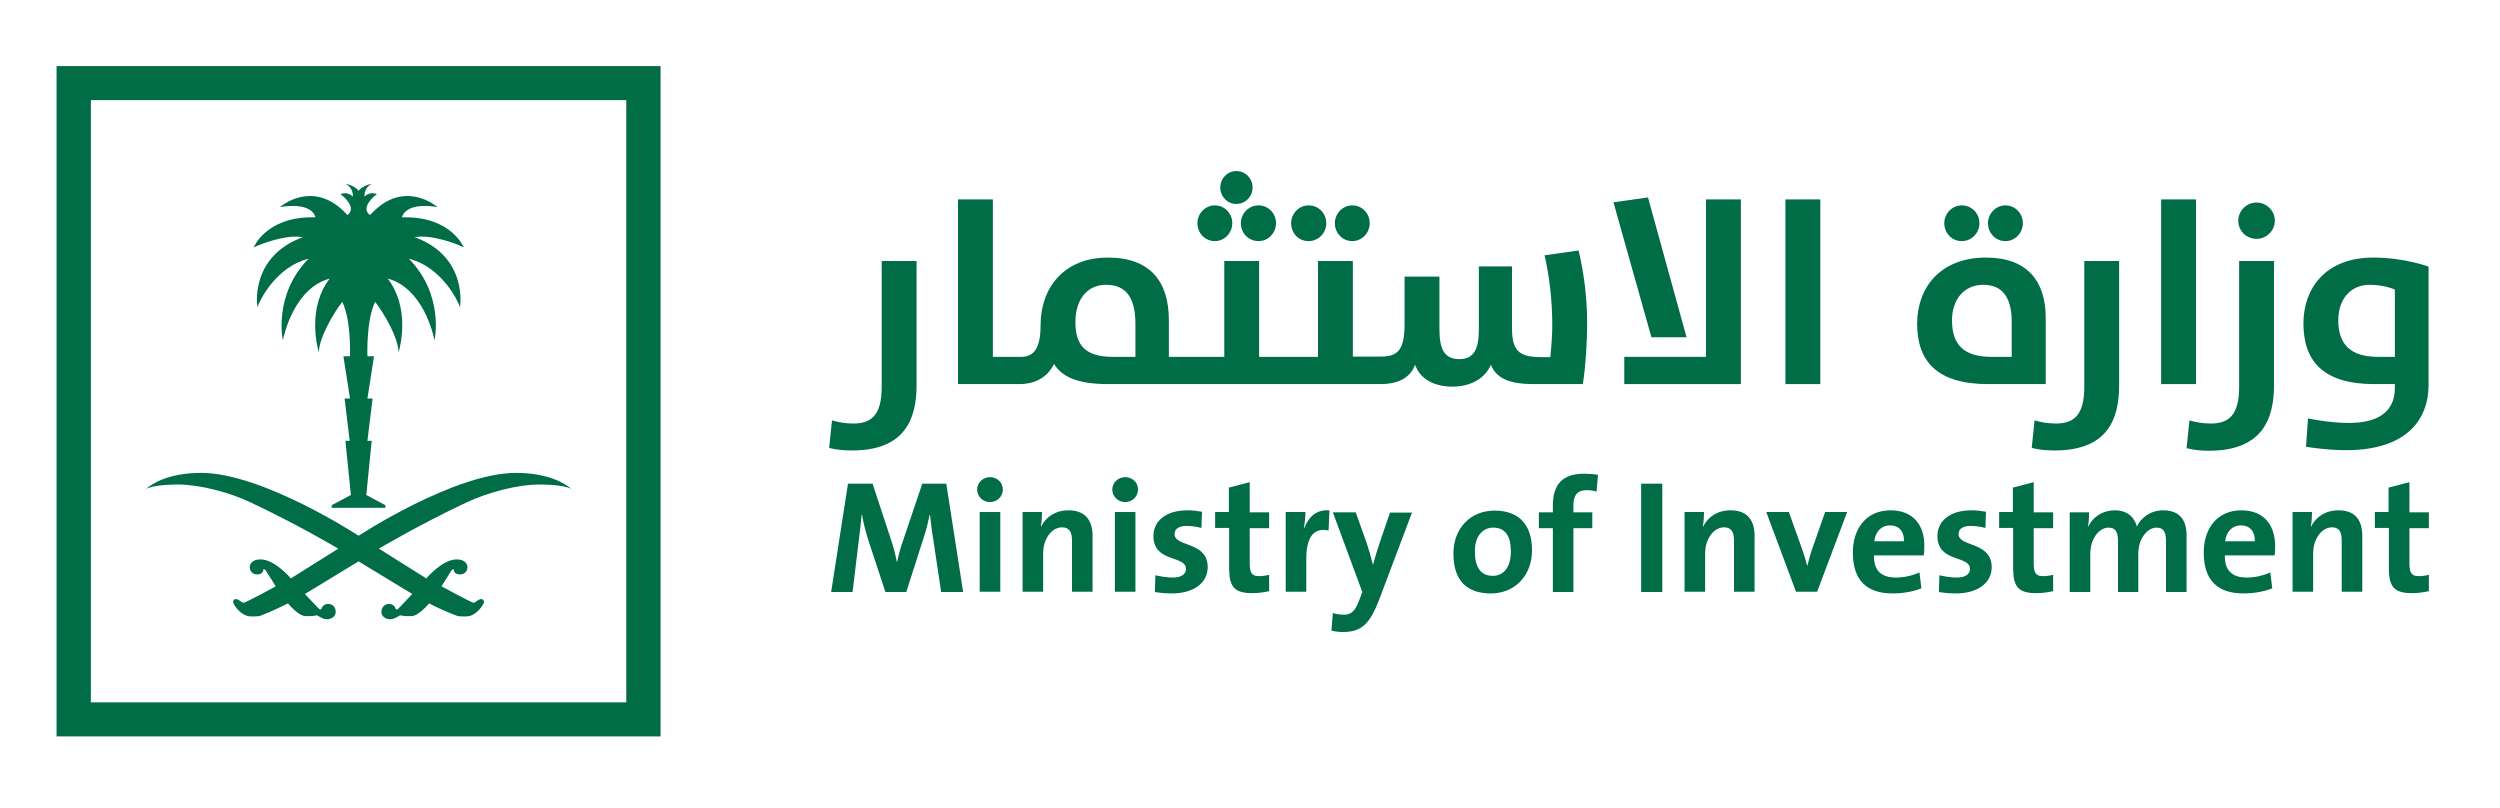 <svg width="201" height="65" viewBox="0 0 201 65" fill="none" xmlns="http://www.w3.org/2000/svg">
<path d="M73.692 30.972V20.982H70.89V31.109C70.89 33.389 70.04 34.051 68.616 34.051C67.927 34.051 67.375 33.937 66.893 33.8L66.663 36.012C67.191 36.149 67.789 36.218 68.455 36.218C72.773 36.24 73.692 33.663 73.692 30.972Z" fill="#006D46"/>
<path d="M97.675 19.386C98.456 19.386 99.076 18.724 99.076 17.949C99.076 17.151 98.456 16.512 97.675 16.512C96.894 16.512 96.273 17.174 96.273 17.949C96.273 18.747 96.894 19.386 97.675 19.386Z" fill="#006D46"/>
<path d="M99.397 16.398C100.132 16.398 100.707 15.805 100.707 15.075C100.707 14.346 100.132 13.753 99.397 13.753C98.685 13.753 98.111 14.346 98.111 15.075C98.111 15.805 98.685 16.398 99.397 16.398Z" fill="#006D46"/>
<path d="M99.765 17.949C99.765 18.747 100.385 19.386 101.189 19.386C101.97 19.386 102.591 18.724 102.591 17.949C102.591 17.151 101.97 16.512 101.189 16.512C100.385 16.512 99.765 17.174 99.765 17.949Z" fill="#006D46"/>
<path d="M105.209 19.386C106.013 19.386 106.633 18.724 106.633 17.949C106.633 17.151 106.013 16.512 105.209 16.512C104.428 16.512 103.808 17.174 103.808 17.949C103.808 18.747 104.405 19.386 105.209 19.386Z" fill="#006D46"/>
<path d="M108.724 19.386C109.505 19.386 110.125 18.724 110.125 17.949C110.125 17.151 109.505 16.512 108.724 16.512C107.942 16.512 107.322 17.174 107.322 17.949C107.322 18.747 107.942 19.386 108.724 19.386Z" fill="#006D46"/>
<path d="M127.606 25.977C127.606 23.902 127.33 21.826 126.917 20.139L124.183 20.526C124.551 22.123 124.804 24.061 124.804 26.183C124.804 26.844 124.735 27.87 124.643 28.714H123.908C122.047 28.714 121.565 28.121 121.565 26.365V21.416H118.9V26.456C118.9 27.984 118.555 28.874 117.338 28.874C116.074 28.874 115.73 28.007 115.73 26.433V22.237H112.927V26.046C112.927 28.121 112.399 28.669 111.021 28.669H110.653H110.332H108.769V20.983H105.967V28.691H103.325H103.004H101.235V20.983H98.432V28.691H95.791H95.446H93.976V25.726C93.976 22.648 92.483 20.709 89.083 20.709C85.522 20.709 83.662 23.149 83.662 26.16C83.662 28.076 83.087 28.691 82.077 28.691H81.962H81.64H79.826V16.033H77.023V30.881H81.617H81.939C83.202 30.881 84.213 30.356 84.741 29.262C85.385 30.288 86.602 30.881 89.106 30.881H95.4H95.745H102.935H103.256H110.286H110.607H110.952C112.514 30.881 113.387 30.333 113.777 29.33C114.145 30.425 115.247 31.086 116.786 31.086C118.119 31.086 119.359 30.516 119.865 29.33C120.324 30.47 121.45 30.881 123.31 30.881H127.261C127.491 29.398 127.606 27.505 127.606 25.977ZM91.265 28.691H89.451C87.268 28.691 86.464 27.756 86.464 25.909C86.464 24.107 87.383 22.898 88.922 22.898C90.461 22.898 91.288 23.833 91.288 26.046V28.691H91.265Z" fill="#006D46"/>
<path d="M139.965 16.033H137.162V28.691H130.592V30.881H139.965V16.033Z" fill="#006D46"/>
<path d="M135.6 27.118L132.499 15.874L129.72 16.262L132.775 27.118H135.6Z" fill="#006D46"/>
<path d="M146.351 16.033H143.548V30.881H146.351V16.033Z" fill="#006D46"/>
<path d="M164.475 30.881V25.544C164.475 22.602 162.982 20.709 159.674 20.709C155.976 20.709 154.138 23.149 154.138 26.023C154.138 28.988 155.677 30.881 159.835 30.881H164.475ZM156.941 25.749C156.941 24.107 157.883 22.898 159.468 22.898C160.892 22.898 161.742 23.788 161.742 25.886V28.691H160.134C157.905 28.691 156.941 27.733 156.941 25.749Z" fill="#006D46"/>
<path d="M161.236 19.386C162.017 19.386 162.637 18.724 162.637 17.949C162.637 17.151 162.017 16.512 161.236 16.512C160.455 16.512 159.835 17.174 159.835 17.949C159.835 18.747 160.455 19.386 161.236 19.386Z" fill="#006D46"/>
<path d="M157.722 19.386C158.526 19.386 159.146 18.724 159.146 17.949C159.146 17.151 158.526 16.512 157.722 16.512C156.941 16.512 156.32 17.174 156.32 17.949C156.32 18.747 156.941 19.386 157.722 19.386Z" fill="#006D46"/>
<path d="M170.379 30.972V20.982H167.577V31.109C167.577 33.389 166.727 34.051 165.303 34.051C164.614 34.051 164.062 33.937 163.58 33.8L163.35 36.012C163.878 36.149 164.476 36.218 165.142 36.218C169.483 36.24 170.379 33.663 170.379 30.972Z" fill="#006D46"/>
<path d="M176.558 16.033H173.756V30.881H176.558V16.033Z" fill="#006D46"/>
<path d="M175.8 36.035C176.329 36.172 176.926 36.24 177.592 36.24C181.911 36.24 182.83 33.663 182.83 30.972V20.982H180.027V31.109C180.027 33.389 179.177 34.051 177.753 34.051C177.064 34.051 176.512 33.937 176.03 33.8L175.8 36.035Z" fill="#006D46"/>
<path d="M181.428 19.203C182.232 19.203 182.898 18.542 182.898 17.744C182.898 16.946 182.232 16.284 181.428 16.284C180.624 16.284 179.958 16.946 179.958 17.744C179.958 18.588 180.624 19.203 181.428 19.203Z" fill="#006D46"/>
<path d="M190.824 20.709C186.919 20.709 185.196 23.24 185.196 26C185.196 28.988 186.735 30.881 190.893 30.881H192.547V31.2C192.547 33.184 191.076 34.005 188.871 34.005C187.217 34.005 185.563 33.64 185.563 33.64L185.403 35.921C185.403 35.921 187.034 36.195 188.619 36.195C193.374 36.195 195.257 33.846 195.257 30.926V21.439C195.257 21.439 193.328 20.709 190.824 20.709ZM192.547 28.691H191.191C188.963 28.691 187.998 27.665 187.998 25.749C187.998 24.107 188.94 22.898 190.525 22.898C191.743 22.898 192.547 23.286 192.547 23.286V28.691Z" fill="#006D46"/>
<path d="M74.152 38.886L72.635 43.379C72.406 44.018 72.268 44.519 72.13 45.181H72.107C71.992 44.565 71.832 43.972 71.625 43.356L70.155 38.886H68.179L66.824 47.598H68.547L69.029 43.584C69.121 42.832 69.213 42.147 69.282 41.372H69.305C69.419 42.079 69.626 42.854 69.856 43.561L71.188 47.598H72.865L74.266 43.219C74.496 42.535 74.634 41.919 74.749 41.372H74.772C74.841 41.988 74.91 42.626 75.047 43.447L75.668 47.598H77.436L76.081 38.886H74.152Z" fill="#006D46"/>
<path d="M79.596 38.362C79.021 38.362 78.562 38.818 78.562 39.365C78.562 39.913 79.021 40.369 79.596 40.369C80.17 40.369 80.629 39.913 80.629 39.365C80.629 38.795 80.17 38.362 79.596 38.362Z" fill="#006D46"/>
<path d="M80.423 41.167H78.769V47.575H80.423V41.167Z" fill="#006D46"/>
<path d="M85.913 41.03C84.857 41.03 84.099 41.555 83.708 42.33L83.685 42.307C83.754 41.965 83.777 41.463 83.777 41.167H82.215V47.576H83.869V44.474C83.869 43.356 84.535 42.398 85.385 42.398C86.005 42.398 86.189 42.809 86.189 43.47V47.576H87.843V43.083C87.843 41.965 87.36 41.03 85.913 41.03Z" fill="#006D46"/>
<path d="M91.289 41.167H89.635V47.575H91.289V41.167Z" fill="#006D46"/>
<path d="M90.461 38.362C89.887 38.362 89.428 38.818 89.428 39.365C89.428 39.913 89.887 40.369 90.461 40.369C91.036 40.369 91.495 39.913 91.495 39.365C91.518 38.795 91.036 38.362 90.461 38.362Z" fill="#006D46"/>
<path d="M94.435 42.946C94.435 42.535 94.757 42.284 95.4 42.284C95.814 42.284 96.227 42.353 96.594 42.444L96.641 41.144C96.25 41.076 95.837 41.03 95.469 41.03C93.654 41.03 92.735 41.965 92.735 43.083C92.735 45.272 95.354 44.611 95.354 45.751C95.354 46.184 94.941 46.435 94.297 46.435C93.815 46.435 93.31 46.344 92.896 46.253L92.85 47.599C93.264 47.667 93.723 47.712 94.206 47.712C95.974 47.712 97.1 46.869 97.1 45.591C97.1 43.516 94.435 43.995 94.435 42.946Z" fill="#006D46"/>
<path d="M100.454 38.772L98.8 39.205V41.167H97.697V42.444H98.823V45.682C98.823 47.188 99.259 47.69 100.684 47.69C101.143 47.69 101.625 47.621 102.039 47.53V46.207C101.809 46.276 101.511 46.321 101.235 46.321C100.661 46.321 100.477 46.093 100.477 45.272V42.467H102.039V41.19H100.477V38.772H100.454Z" fill="#006D46"/>
<path d="M104.864 42.467H104.841C104.91 42.011 104.956 41.509 104.956 41.167H103.371V47.575H105.025V44.953C105.025 43.174 105.622 42.398 106.817 42.649L106.886 41.03C105.783 40.939 105.163 41.646 104.864 42.467Z" fill="#006D46"/>
<path d="M111.021 43.356C110.814 43.972 110.539 44.816 110.401 45.386H110.378C110.24 44.816 110.056 44.177 109.872 43.63L108.999 41.19H107.162L109.528 47.598L109.298 48.214C108.954 49.172 108.609 49.423 108.058 49.423C107.736 49.423 107.483 49.377 107.162 49.286L107.047 50.7C107.323 50.768 107.667 50.814 107.966 50.814C109.436 50.814 110.125 50.198 110.883 48.214L113.525 41.212H111.756L111.021 43.356Z" fill="#006D46"/>
<path d="M120.163 41.053C118.211 41.053 116.855 42.49 116.855 44.497C116.855 46.777 118.027 47.712 119.865 47.712C121.794 47.712 123.173 46.276 123.173 44.246C123.173 42.056 122.001 41.053 120.163 41.053ZM120.026 46.298C119.061 46.298 118.578 45.637 118.578 44.314C118.578 42.991 119.313 42.421 120.048 42.421C121.013 42.421 121.473 43.083 121.473 44.337C121.473 45.66 120.852 46.298 120.026 46.298Z" fill="#006D46"/>
<path d="M124.85 40.665V41.19H123.724V42.467H124.85V47.598H126.504V42.467H128.02V41.19H126.504V40.642C126.504 39.798 126.825 39.411 127.56 39.411C127.813 39.411 128.112 39.434 128.364 39.525L128.479 38.179C128.135 38.111 127.767 38.088 127.423 38.088C125.654 38.065 124.85 38.909 124.85 40.665Z" fill="#006D46"/>
<path d="M133.648 38.886H131.948V47.598H133.648V38.886Z" fill="#006D46"/>
<path d="M139.138 41.03C138.081 41.03 137.323 41.555 136.933 42.33L136.91 42.307C136.979 41.965 137.002 41.463 137.002 41.167H135.439V47.576H137.093V44.474C137.093 43.356 137.76 42.398 138.61 42.398C139.23 42.398 139.414 42.809 139.414 43.47V47.576H141.067V43.083C141.067 41.965 140.608 41.03 139.138 41.03Z" fill="#006D46"/>
<path d="M145.708 44.109C145.547 44.542 145.432 45.044 145.317 45.477H145.294C145.179 45.021 145.019 44.497 144.858 44.063L143.824 41.167H142.009L144.398 47.575H146.098L148.51 41.167H146.741L145.708 44.109Z" fill="#006D46"/>
<path d="M152.002 41.03C150.072 41.03 148.97 42.467 148.97 44.428C148.97 46.686 150.118 47.712 152.163 47.712C152.967 47.712 153.794 47.576 154.483 47.302L154.322 46.025C153.771 46.276 153.082 46.435 152.438 46.435C151.244 46.435 150.647 45.865 150.67 44.656H154.667C154.713 44.383 154.713 44.132 154.713 43.904C154.736 42.307 153.886 41.03 152.002 41.03ZM150.693 43.516C150.784 42.741 151.267 42.239 151.956 42.239C152.668 42.239 153.105 42.718 153.082 43.516H150.693Z" fill="#006D46"/>
<path d="M157.469 42.946C157.469 42.535 157.791 42.284 158.434 42.284C158.847 42.284 159.261 42.353 159.628 42.444L159.674 41.144C159.284 41.076 158.87 41.03 158.503 41.03C156.688 41.03 155.769 41.965 155.769 43.083C155.769 45.272 158.388 44.611 158.388 45.751C158.388 46.184 157.974 46.435 157.331 46.435C156.826 46.435 156.343 46.344 155.93 46.253L155.884 47.599C156.297 47.667 156.757 47.712 157.239 47.712C159.008 47.712 160.134 46.869 160.134 45.591C160.111 43.516 157.469 43.995 157.469 42.946Z" fill="#006D46"/>
<path d="M163.488 38.772L161.834 39.205V41.167H160.731V42.444H161.857V45.682C161.857 47.188 162.293 47.69 163.717 47.69C164.177 47.69 164.659 47.621 165.073 47.53V46.207C164.843 46.276 164.544 46.321 164.269 46.321C163.694 46.321 163.51 46.093 163.51 45.272V42.467H165.073V41.19H163.51V38.772H163.488Z" fill="#006D46"/>
<path d="M173.916 41.03C172.837 41.03 172.102 41.691 171.803 42.33C171.642 41.714 171.16 41.03 170.034 41.03C169.069 41.03 168.288 41.532 167.898 42.33H167.875C167.944 41.965 167.967 41.486 167.967 41.19H166.405V47.599H168.059V44.52C168.059 43.311 168.771 42.421 169.529 42.421C170.172 42.421 170.287 42.9 170.287 43.539V47.599H171.918V44.52C171.918 43.265 172.676 42.421 173.388 42.421C174.008 42.421 174.146 42.855 174.146 43.539V47.599H175.8V43.197C175.846 41.714 175.157 41.03 173.916 41.03Z" fill="#006D46"/>
<path d="M180.211 41.03C178.281 41.03 177.179 42.467 177.179 44.428C177.179 46.686 178.327 47.712 180.372 47.712C181.176 47.712 182.003 47.576 182.692 47.302L182.531 46.025C181.98 46.276 181.291 46.435 180.647 46.435C179.453 46.435 178.856 45.865 178.879 44.656H182.876C182.922 44.383 182.922 44.132 182.922 43.904C182.922 42.307 182.095 41.03 180.211 41.03ZM178.902 43.516C178.993 42.741 179.476 42.239 180.165 42.239C180.877 42.239 181.314 42.718 181.291 43.516H178.902Z" fill="#006D46"/>
<path d="M188.021 41.03C186.964 41.03 186.206 41.555 185.816 42.33L185.793 42.307C185.862 41.965 185.885 41.463 185.885 41.167H184.323V47.576H185.977V44.474C185.977 43.356 186.643 42.398 187.493 42.398C188.113 42.398 188.274 42.809 188.274 43.47V47.576H189.928V43.083C189.928 41.965 189.468 41.03 188.021 41.03Z" fill="#006D46"/>
<path d="M193.695 38.772L192.041 39.205V41.167H190.938V42.444H192.064V45.682C192.064 47.188 192.501 47.69 193.925 47.69C194.384 47.69 194.867 47.621 195.28 47.53V46.207C195.05 46.276 194.752 46.321 194.476 46.321C193.902 46.321 193.718 46.093 193.718 45.272V42.467H195.28V41.19H193.718V38.772H193.695Z" fill="#006D46"/>
<path d="M24.35 19.067C20.008 20.663 20.697 24.7 20.697 24.7C20.881 24.107 22.236 21.439 24.809 20.8C21.938 23.719 22.742 27.368 22.742 27.368C22.834 26.912 23.66 23.172 26.509 22.396C24.74 24.7 25.452 27.71 25.636 28.349C25.636 27.186 26.808 25.179 27.52 24.267C28.255 25.772 28.14 28.646 28.14 28.646H27.611L28.14 32.044H27.703L28.117 35.442H27.772L28.209 39.798L26.67 40.619V40.825H30.988V40.619L29.449 39.798L29.886 35.442H29.541L29.955 32.044H29.541L30.07 28.646H29.541C29.541 28.646 29.426 25.772 30.161 24.267C30.873 25.179 32.045 27.186 32.045 28.349C32.229 27.71 32.941 24.7 31.172 22.396C34.021 23.172 34.847 26.912 34.939 27.368C34.939 27.368 35.743 23.719 32.872 20.8C35.445 21.439 36.8 24.107 36.984 24.7C36.984 24.7 37.673 20.64 33.331 19.067C33.423 19.067 33.607 19.021 33.929 19.021C34.87 19.021 36.295 19.409 37.282 19.888C37.282 19.888 36.318 17.47 32.596 17.47C32.459 17.47 32.321 17.47 32.321 17.47C32.321 17.47 32.459 16.558 34.135 16.558C34.687 16.558 35.169 16.649 35.169 16.649C35.169 16.649 34.181 15.76 32.734 15.76C31.034 15.76 29.955 17.105 29.748 17.288C29.013 16.763 29.909 15.874 30.299 15.623C30.299 15.623 30.161 15.532 29.932 15.532C29.656 15.532 29.403 15.691 29.311 15.805C29.311 15.805 29.22 15.098 29.886 14.802C29.426 14.802 28.829 15.235 28.829 15.372C28.829 15.235 28.232 14.802 27.795 14.802C28.439 15.098 28.37 15.805 28.37 15.805C28.278 15.714 28.025 15.532 27.749 15.532C27.52 15.532 27.382 15.623 27.382 15.623C27.749 15.874 28.668 16.74 27.933 17.288C27.749 17.105 26.647 15.76 24.947 15.76C23.5 15.76 22.512 16.649 22.512 16.649C22.512 16.649 22.971 16.558 23.546 16.558C25.245 16.558 25.36 17.47 25.36 17.47C25.36 17.47 25.245 17.47 25.085 17.47C21.363 17.47 20.398 19.888 20.398 19.888C21.386 19.432 22.811 19.021 23.752 19.021C24.074 19.021 24.258 19.067 24.35 19.067ZM41.486 38.019C36.547 38.019 28.852 43.06 28.852 43.06H28.829H28.806C28.806 43.06 21.111 38.019 16.172 38.019C13.507 38.019 12.152 38.932 11.738 39.319C12.405 38.932 14.311 38.954 14.311 38.954C16.011 38.954 18.446 39.57 20.192 40.414C24.097 42.261 27.152 44.086 27.152 44.086L27.198 44.109L23.385 46.504C23.385 46.504 22.098 44.975 20.95 44.975C20.215 44.975 20.077 45.409 20.077 45.591C20.077 45.774 20.192 46.184 20.674 46.184C21.157 46.184 21.18 45.842 21.18 45.751C21.248 45.774 21.294 45.774 21.363 45.865C21.432 45.956 22.167 47.142 22.167 47.142C22.167 47.142 19.755 48.465 19.572 48.465C19.434 48.465 19.204 48.168 18.974 48.168C18.745 48.168 18.745 48.374 18.745 48.419C18.745 48.556 19.342 49.56 20.169 49.56C20.307 49.56 20.743 49.583 20.973 49.491C21.892 49.149 22.925 48.625 23.155 48.511C23.155 48.511 23.982 49.537 24.579 49.537C24.579 49.537 24.786 49.537 24.878 49.537C25.177 49.537 25.498 49.468 25.498 49.468C25.498 49.468 25.935 49.788 26.279 49.788C26.624 49.788 26.991 49.583 26.991 49.195C26.991 48.807 26.739 48.556 26.371 48.556C26.026 48.556 25.843 48.853 25.843 48.989C25.751 48.989 25.682 48.989 25.682 48.989L24.51 47.758L28.829 45.135L33.148 47.758L31.976 48.989C31.976 48.989 31.907 48.989 31.815 48.989C31.815 48.853 31.631 48.556 31.287 48.556C30.942 48.556 30.667 48.807 30.667 49.195C30.667 49.583 31.034 49.788 31.379 49.788C31.723 49.788 32.16 49.468 32.16 49.468C32.16 49.468 32.481 49.537 32.78 49.537C32.849 49.537 33.079 49.537 33.079 49.537C33.653 49.537 34.503 48.511 34.503 48.511C34.733 48.647 35.766 49.149 36.685 49.491C36.915 49.583 37.351 49.56 37.489 49.56C38.316 49.56 38.913 48.556 38.913 48.419C38.913 48.374 38.913 48.168 38.684 48.168C38.454 48.168 38.201 48.465 38.087 48.465C37.926 48.465 35.491 47.142 35.491 47.142C35.491 47.142 36.249 45.956 36.295 45.865C36.364 45.774 36.41 45.797 36.478 45.751C36.478 45.865 36.502 46.184 36.984 46.184C37.466 46.184 37.581 45.797 37.581 45.591C37.581 45.409 37.443 44.975 36.708 44.975C35.56 44.975 34.273 46.504 34.273 46.504L30.46 44.109L30.506 44.086C30.506 44.086 33.561 42.261 37.466 40.414C39.235 39.57 41.647 38.954 43.37 38.954C43.37 38.954 45.277 38.932 45.943 39.319C45.506 38.932 44.151 38.019 41.486 38.019Z" fill="#006D46"/>
<path d="M53.11 59.207H4.548V5.314H53.11V59.207ZM7.305 56.47H50.353V8.051H7.305V56.47Z" fill="#006D46"/>
</svg>
